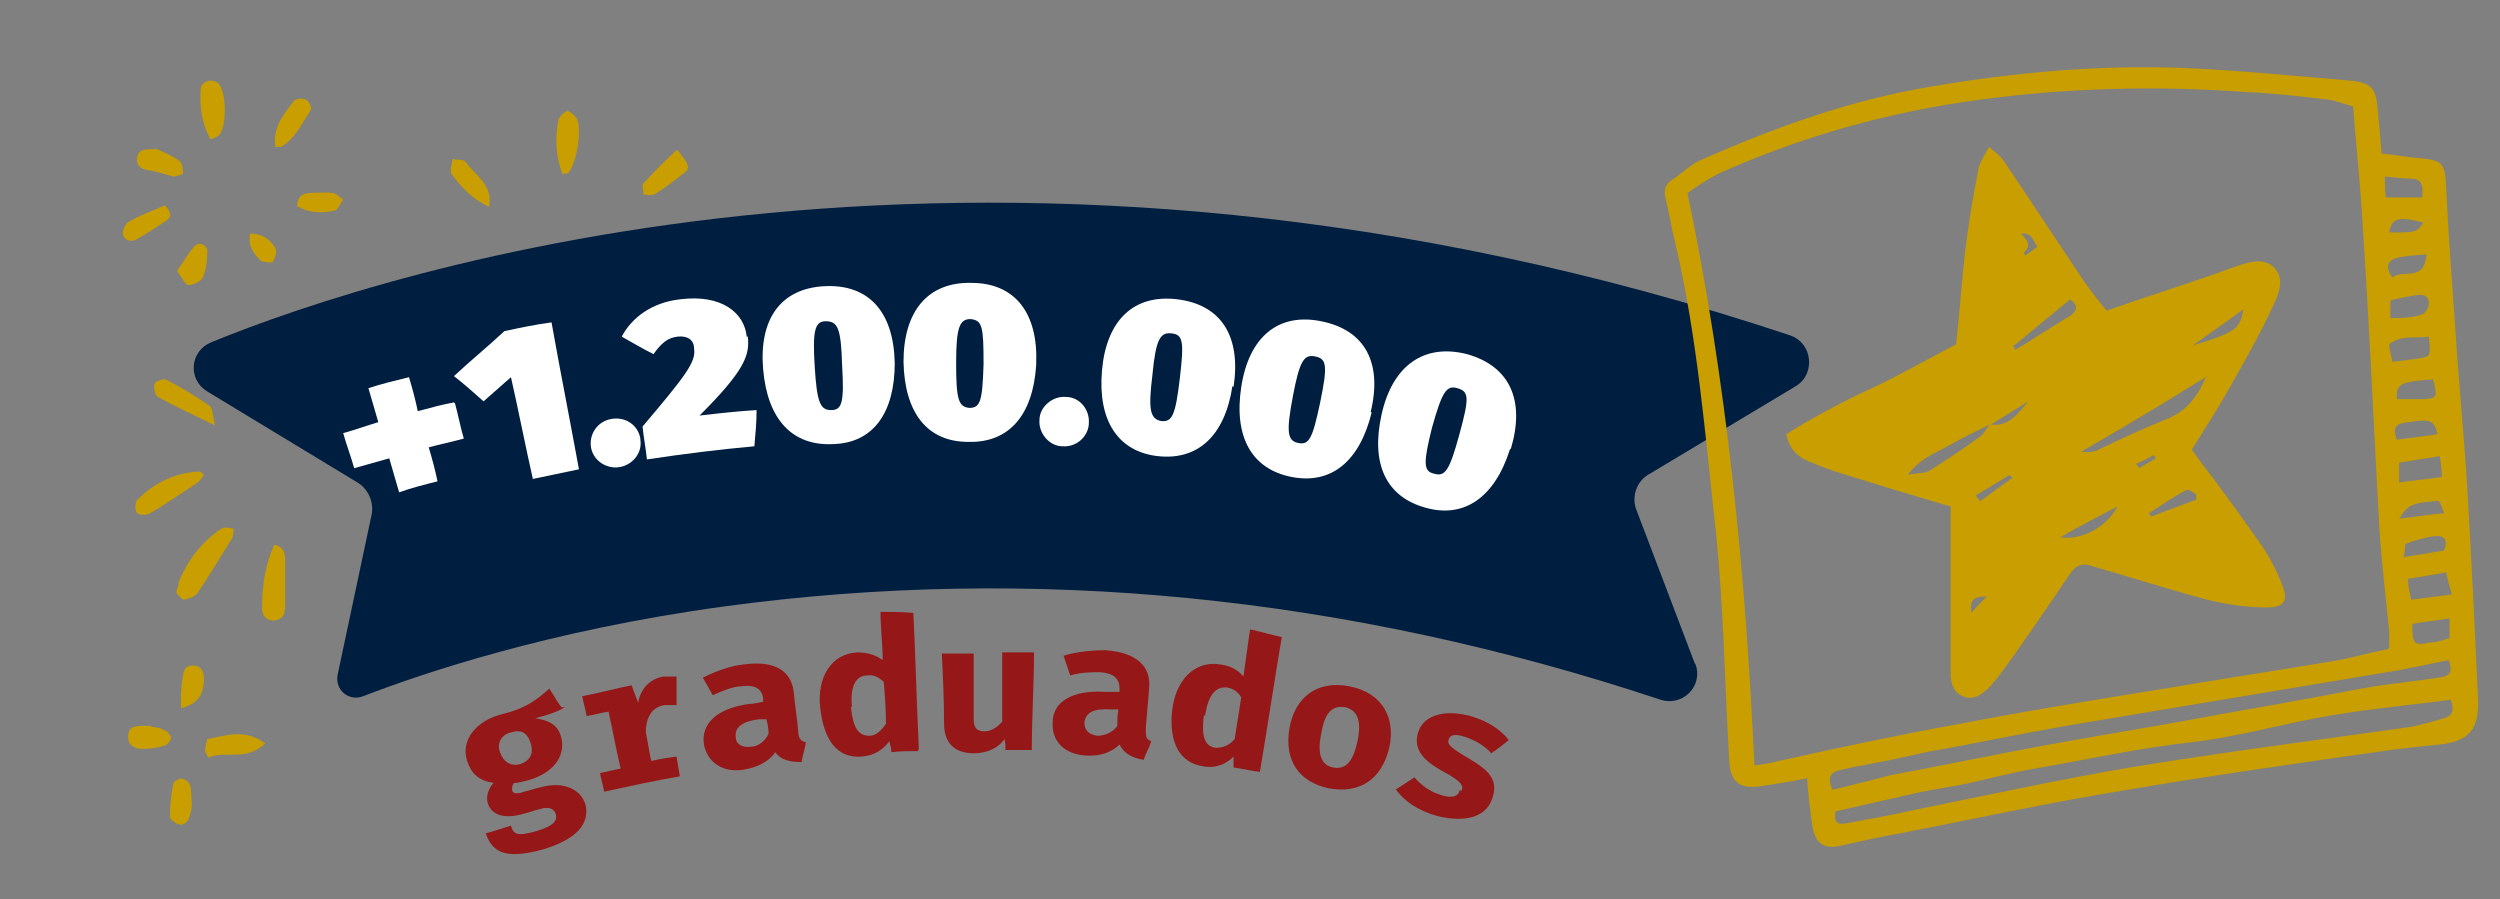 <?xml version="1.0" encoding="UTF-8"?>
<svg xmlns="http://www.w3.org/2000/svg" version="1.1" viewBox="0 0 228 82">
  <rect x="0" y="0" width="228" height="82" fill="#808080" stroke="none"/>
  <defs>
    <style>
      .cls-1 {
        fill: #951718;
      }

      .cls-2 {
        fill: #fff;
      }

      .cls-3 {
        fill: #c89e00;
        fill-rule: evenodd;
      }

      .cls-4 {
        fill: #001e40;
      }
    </style>
  </defs>
  <!-- Generator: Adobe Illustrator 28.7.1, SVG Export Plug-In . SVG Version: 1.2.0 Build 142)  -->
  <g>
    <g id="Layer_1">
      <path class="cls-4" d="M154.6,60.5c.8,2-1.1,4-3.2,3.3-28.6-9.5-57.3-12.3-85.3-8.5-16.2,2.2-27.8,6.2-33,8.2-1.3.5-2.6-.6-2.3-2l3.1-14.6c.2-1.1-.3-2.3-1.3-2.9l-13.7-8.3c-1.8-1.1-1.6-3.7.4-4.5,15.9-6.5,71.7-24.7,144-.6,2,.7,2.3,3.5.5,4.6l-13.5,8.1c-1,.6-1.5,1.9-1.1,3.1l5.4,14.2Z"/>
      <g>
        <path class="cls-2" d="M41.5,36.8c.3,1.1.5,2.2.8,3.2-1.1.3-2.1.5-3.2.8.3,1,.6,2.1.8,3.1-1.2.3-2.4.6-3.5,1-.3-1-.6-2.1-.9-3.1-1.1.3-2.1.6-3.2.9-.3-1.1-.7-2.1-1-3.2,1.1-.3,2.2-.7,3.2-1-.3-1-.6-2.1-.9-3.1,1.2-.4,2.5-.7,3.7-1,.3,1,.6,2.1.8,3.1,1.1-.3,2.2-.6,3.3-.8Z"/>
        <path class="cls-2" d="M48.6,43.7c-.7-3.1-1.3-6.2-2-9.3-.8.7-1.7,1.5-2.5,2.2-.9-.8-1.8-1.6-2.7-2.3,1.5-1.4,3.1-2.7,4.6-4.1,1.4-.3,2.8-.6,4.3-.8.8,4.5,1.7,9,2.5,13.4-1.4.3-2.9.6-4.3.9Z"/>
        <path class="cls-2" d="M58.4,40.1c.2,1.2-.7,2.3-1.9,2.5-1.2.2-2.4-.6-2.6-1.8-.2-1.2.6-2.4,1.9-2.6,1.3-.2,2.4.6,2.6,1.8Z"/>
        <path class="cls-2" d="M68.2,30.7c.2,1.7-.3,3.1-4.4,7.2,1.7-.2,3.5-.4,5.2-.5,0,1.1-.1,2.2-.2,3.3-3.3.3-6.5.7-9.8,1.2-.1-1-.3-2-.4-3,3.9-4.6,4.9-5.9,4.7-7.1,0-.8-.6-1.2-1.5-1.1-.9.1-1.5.6-2.2,1.6-1-.5-2-1.1-2.9-1.6.9-1.7,2.7-3.1,5.3-3.4,3.9-.5,5.9,1.3,6.1,3.4Z"/>
        <path class="cls-2" d="M81.6,33.1c0,4.6-2,7.3-5.6,7.4-3.7.2-6-2.2-6.4-6.8-.4-4.6,1.6-7.4,5.6-7.6,4-.2,6.3,2.3,6.4,7ZM74.3,33.4c.2,3.3.5,4,1.5,4,1,0,1.2-.7,1-4.1-.1-3.4-.4-4-1.5-4-1,0-1.2.9-1,4.1Z"/>
        <path class="cls-2" d="M94.5,33.3c-.3,4.6-2.5,7.1-6.2,7-3.7,0-5.8-2.6-5.9-7.3,0-4.6,2.2-7.3,6.2-7.2,4,0,6.1,2.8,5.9,7.4ZM87.2,33.1c0,3.3.2,4,1.2,4.1,1,0,1.2-.6,1.3-4,0-3.4-.1-4-1.2-4.1-1,0-1.3.8-1.3,4Z"/>
        <path class="cls-2" d="M99.3,38.7c-.1,1.2-1.2,2.1-2.4,2-1.2,0-2.2-1.2-2.1-2.4,0-1.2,1.2-2.2,2.4-2.1,1.3,0,2.2,1.2,2.1,2.4Z"/>
        <path class="cls-2" d="M112.4,35.2c-.7,4.6-3.2,6.8-6.8,6.4-3.6-.4-5.5-3.2-5.1-7.8.4-4.6,2.9-7,6.9-6.5,4,.5,5.8,3.4,5.1,8ZM105.1,34.2c-.4,3.2-.2,4,.8,4.2,1,.1,1.3-.5,1.7-3.9.4-3.4.3-4-.8-4.1-1-.1-1.4.6-1.7,3.8Z"/>
        <path class="cls-2" d="M125.1,37.6c-1.1,4.5-3.7,6.6-7.3,5.9-3.6-.7-5.3-3.6-4.6-8.2.7-4.6,3.4-6.8,7.3-6,4,.8,5.6,3.8,4.5,8.3ZM117.9,36.2c-.6,3.2-.5,4,.5,4.2,1,.2,1.3-.4,2-3.7.7-3.4.6-4-.5-4.2-1-.2-1.4.5-2,3.7Z"/>
        <path class="cls-2" d="M137.7,41c-1.4,4.4-4.2,6.3-7.7,5.3-3.6-1-5-4-4-8.5,1-4.5,3.9-6.5,7.8-5.5,3.9,1.1,5.3,4.2,4,8.6ZM130.6,39c-.8,3.2-.8,4,.2,4.2,1,.3,1.4-.3,2.3-3.6.9-3.3.9-3.9-.2-4.2-1-.3-1.4.4-2.3,3.6Z"/>
      </g>
      <g>
        <path class="cls-1" d="M51.5,64.5c-.6.4-1.5.7-2.7,1,1.3.2,2.1.6,2.4,1.8.4,1.7-.8,3.3-3.2,3.9-.4.1-.7.2-1.1.2-.2.2-.2.4-.2.6,0,.3.3.5,1.1.2.5-.1,1-.3,1.5-.4,2.1-.6,3.7.2,4.1,1.6.4,1.8-.9,3.2-4,4.1-3.4.9-4.5.2-5.1-1.5.8-.2,1.6-.5,2.3-.7.2.8.6,1,2.3.5,1.7-.5,1.9-1,1.8-1.5-.1-.5-.6-.8-1.5-.5-.5.1-.9.3-1.4.4-2,.6-3,0-3.3-.9-.2-.6,0-1.3.5-1.9-1.3-.2-2-.8-2.4-2-.6-1.9.8-3.7,3.3-4.3,2.1-.5,3.2-1.4,4.2-2.3.4.6.7,1.2,1.1,1.7ZM45.6,68.6c.3.9,1,1.3,1.8,1.1.9-.3,1.3-.9,1-1.9-.3-1-.9-1.3-1.8-1-.9.2-1.3,1-1,1.8Z"/>
        <path class="cls-1" d="M54.7,70.5c.6-.1,1.3-.3,1.9-.4-.4-1.7-.7-3.4-1.1-5.2-.7.1-1.3.3-2,.4-.1-.6-.3-1.2-.4-1.8,1.5-.3,3-.7,4.5-1,.2.5.4,1.1.6,1.6.2-1.3,1.1-2.2,2.3-2.4.5,0,.8,0,1.2,0,0,.9,0,1.7,0,2.6-.4,0-.7,0-1.1,0-1.2.2-1.7,1.2-1.7,2.5.2.9.3,1.8.5,2.6.8-.2,1.6-.3,2.3-.4.1.6.2,1.2.3,1.8-2.3.4-4.6.9-6.9,1.4-.1-.6-.3-1.2-.4-1.8Z"/>
        <path class="cls-1" d="M72.8,66.7c0,.7.3.9.7,1-.1.6-.3,1.2-.4,1.8-1.1,0-1.9-.2-2.4-.9-.6.9-1.7,1.4-2.9,1.6-1.9.3-3.3-.7-3.6-2.3-.3-1.9,1.2-3.3,4.1-3.7.4,0,.8-.1,1.3-.2,0-.1,0-.2,0-.3-.1-.9-.8-1.3-2.1-1.1-.6,0-1.6.4-2.5.8-.3-.5-.6-1.1-.9-1.6,1.2-.6,2.6-1.1,3.7-1.2,2.9-.4,4.4.6,4.6,2.6.1,1.2.3,2.3.4,3.5ZM70.1,67c0-.5-.1-1-.2-1.4-.2,0-.5,0-.7,0-1.6.2-2.2.8-2.1,1.6,0,.7.6,1,1.4.9.6,0,1.3-.5,1.6-1.2Z"/>
        <path class="cls-1" d="M83.7,68.5c-.8,0-1.6,0-2.4.1,0-.3-.1-.6-.2-1-.5.7-1.3,1.3-2.5,1.4-2.3.2-3.5-1.6-3.8-4.5-.3-2.7,1-4.9,3.4-5,.9,0,1.6.2,2.3.7,0-1.5-.2-2.9-.2-4.4,1,0,2,0,3,.1.2,4.1.3,8.3.5,12.4ZM77.6,64.4c.2,2.2.8,2.7,1.7,2.7.6,0,1.1-.5,1.5-1.1,0-1.3-.1-2.6-.2-3.8-.4-.4-.9-.7-1.5-.6-1,0-1.6.9-1.4,2.9Z"/>
        <path class="cls-1" d="M88.8,65.6c0,.9.4,1.1,1,1.1.6,0,1.2-.4,1.6-.9,0-2.1,0-4.2,0-6.3,1,0,1.9,0,2.9,0,0,3-.2,5.9-.2,8.9-.8,0-1.6,0-2.4,0,0-.3,0-.7-.1-1-.6.9-1.7,1.3-2.8,1.3-1.8,0-2.7-1-2.7-2.7,0-2.1-.1-4.3-.2-6.4,1,0,1.9,0,2.9,0,0,2,0,4.1,0,6.1Z"/>
        <path class="cls-1" d="M104.5,66.5c0,.7,0,.9.5,1.1-.2.6-.5,1.1-.7,1.7-1.1-.2-1.8-.6-2.2-1.4-.8.8-2,1.1-3.1,1-1.9-.1-3.1-1.3-3-3,0-1.9,1.8-3,4.8-2.8.4,0,.9,0,1.3,0,0-.1,0-.2,0-.3,0-.9-.5-1.4-1.8-1.5-.6,0-1.7,0-2.7.3-.2-.6-.4-1.2-.6-1.8,1.3-.4,2.8-.5,3.8-.5,2.9.2,4.2,1.5,4,3.5-.1,1.2-.2,2.3-.3,3.5ZM101.9,66.2c0-.5,0-1,.1-1.5-.2,0-.5,0-.7,0-1.6-.1-2.3.3-2.4,1.2,0,.7.4,1.1,1.2,1.2.6,0,1.4-.3,1.8-.9Z"/>
        <path class="cls-1" d="M114.9,70.4c-.8-.1-1.6-.3-2.4-.4,0-.3,0-.7,0-1-.6.6-1.5,1.1-2.7.9-2.3-.3-3.2-2.3-2.9-5.1.3-2.7,2-4.6,4.4-4.2.9.1,1.6.5,2.1,1.1.2-1.4.4-2.9.6-4.3,1,.2,1.9.5,2.9.7-.7,4.1-1.3,8.2-2,12.3ZM109.8,65.2c-.3,2.2.2,2.9,1.1,3,.6,0,1.2-.2,1.7-.8.2-1.3.4-2.5.6-3.8-.3-.5-.7-.8-1.3-.9-1-.1-1.7.6-2,2.6Z"/>
        <path class="cls-1" d="M126.7,68.2c-.7,2.9-2.7,4.2-5.5,3.7-2.8-.6-4.1-2.6-3.6-5.5.5-2.8,2.5-4.4,5.5-3.8,3,.6,4.2,2.9,3.6,5.6ZM120.5,66.9c-.4,1.9,0,2.9,1.1,3.1,1.1.2,1.8-.5,2.2-2.4.4-1.9,0-2.8-1.1-3.1-1.2-.2-1.9.5-2.2,2.4Z"/>
        <path class="cls-1" d="M133.3,72.1c.2-.5-.1-.9-1.8-1.8-1.6-.9-2.6-1.9-2.2-3.4.4-1.5,2.1-2.3,4.8-1.6,1.7.5,2.8,1.3,3.5,2.2-.5.4-1,.8-1.6,1.2-.6-.7-1.5-1.2-2.4-1.5-.9-.3-1.4-.2-1.5.3-.1.4.2.7,1.9,1.7,1.7,1,2.7,1.9,2.1,3.6-.6,1.9-2.8,2.2-5.1,1.6-1.7-.5-2.9-1.3-3.7-2.4.6-.4,1.1-.7,1.7-1.1.6.7,1.4,1.3,2.4,1.6.9.3,1.6.2,1.7-.4Z"/>
      </g>
      <g>
        <path class="cls-3" d="M164.7,71c-1.5.3-2.8.5-4.1.7-2,.3-2.8-.4-2.9-2.4-.4-6.9-.5-13.8-1.2-20.7-1-9-1.7-18-3.8-26.8-.3-1.2-.5-2.5-.8-3.7-.2-.8,0-1.3.6-1.7.9-.6,1.7-1.4,2.6-1.8,6.8-3,13.7-5.5,21-6.7,7.6-1.3,15.3-2,23-1.7,4.9.2,9.8.7,14.7,1.1,2.6.2,2.9.6,3.1,3.2.1,1.1.2,2.2.3,3.5,1.1.1,2.1.3,3.2.4,2.4.2,2.6.4,2.7,2.9.2,4.1.5,8.2.8,12.3.3,4.9.8,9.8,1.1,14.7.4,6.5.7,13,1,19.5.1,2.7-.8,3.8-3.5,4.1-2,.2-4,.4-5.9.7-7.7,1.1-15.4,2.2-23,3.5-6.8,1.1-13.6,2.6-20.3,3.9-1.8.3-3.5.7-5.3,1.1-1.6.4-2.4-.1-2.7-1.7-.2-1.4-.4-2.9-.5-4.5ZM217.9,59c0-.5,0-.9,0-1.3-.3-3.2-.7-6.3-.9-9.5-.5-9.1-.9-18.2-1.5-27.3-.2-3.7-.6-7.4-.9-11.2-.8-.2-1.5-.5-2.2-.6-2.5-.3-5-.6-7.5-.7-8.2-.6-16.3-.4-24.4.7-8.2,1.1-16.1,3.3-23.7,6.7-1,.5-1.9,1.1-2.9,1.8,3.6,17.3,5.3,34.6,6.1,52.2.8-.1,1.5-.2,2.2-.4,5.5-1.2,11-2.4,16.6-3.4,6.2-1.2,12.4-2.2,18.6-3.2,5.3-.9,10.6-1.7,15.9-2.6,1.5-.3,2.9-.7,4.5-1ZM223.6,63.8c-3.6.5-7.2.8-10.7,1.4-4.4.7-8.7,2-13.1,2.5-4.6.5-9.1,1.5-13.7,2.3-2.5.4-4.9,1.1-7.4,1.6-1.6.3-3.1.5-4.7.9-2.2.5-4.5,1-6.6,1.5-.2,1.1.3,1.2.9,1.1,2.2-.4,4.4-.8,6.6-1.3,6.4-1.3,12.9-2.7,19.3-3.8,8.5-1.4,17.1-2.5,25.6-3.7,1-.2,2.1-.5,3.1-.8.7-.2,1-.6.6-1.7ZM167.2,72c1-.2,2-.5,2.9-.7.8-.2,1.5-.4,2.3-.6,4.8-.9,9.6-1.9,14.5-2.8,4.4-.8,8.7-1.5,13.1-2.3,3.1-.6,6.3-1.1,9.4-1.7,2.4-.4,4.7-.9,7.1-1.3,2-.3,3.9-.5,5.9-.8.9-.1,1.4-.4.9-1.6-1.4.3-2.9.6-4.4.9-9.6,1.6-19.1,3.2-28.7,4.8-4.3.7-8.6,1.6-12.9,2.4-1.3.2-2.6.5-3.9.8-1.8.4-3.7.7-5.5,1.1-.9.2-1.3.6-.8,1.8ZM223.6,54.2c-.2-.8-.4-1.3-.5-2-1.2.2-2.3.4-3.5.6,0,.7.2,1.3.3,1.9,1.3-.2,2.4-.3,3.8-.5ZM218.8,44c1.3-.2,2.6-.3,3.9-.5,0-.7-.1-1.3-.2-1.9-1.3.2-2.5.4-3.7.6v1.9ZM221.5,30.7c-1.2.2-2.5-.2-3.6.7,0,.5.2,1.1.3,1.6.9-.1,1.6-.2,2.3-.3,1.2-.2,1.2-.2,1-2ZM223.4,58.2v-1.8c-1.3.2-2.3.3-3.4.5,0,1.9.2,2,1.6,1.7.6,0,1.1-.2,1.8-.4ZM220.9,18c.1-1,0-1.6-.8-1.7-.8,0-1.6-.1-2.6-.2,0,.8,0,1.4.1,1.9h3.4ZM221.9,34.6c-3,.2-3.4.4-3.3,1.8.8,0,1.7,0,2.5,0,1.2-.1,1.2-.2.8-1.8ZM218,29c1.1,0,1.9,0,2.8-.3.3,0,.7-.6.7-.9.1-.6-.3-1-1-.9-.8.1-1.7.3-2.5.5v1.6ZM219.2,50.8c1.4-.2,2.6-.4,3.7-.6.4-1,0-1.4-.9-1.3-.9.1-1.8.4-2.6.7-.1,0,0,.6-.2,1.2ZM221.3,23.2c-1,.1-1.8.1-2.6.3-1,.2-1.2.9-.5,1.8.9-.8,2.9.5,3.1-2.1ZM218.6,40.1c1.3-.2,2.5-.3,3.7-.5-.3-1.3-.7-1.4-2.6-1.1-.7.1-1.7.1-1.1,1.6ZM218.8,47.3c1.7-.2,2.9-.4,4.1-.5-.4-1.1-.4-1.2-.9-1.1-1,.2-2.4-.1-3.2,1.7ZM217.9,21.2c2.5,0,2.5,0,3.1-.9-2.3-.6-2.9-.4-3.1.9Z"/>
        <path class="cls-3" d="M192.2,28.3c4-1.4,7.9-2.6,11.7-4,1.2-.4,2.4-.8,3.4,0,1.1,1,.6,2.4,0,3.6-1.1,2.4-2.4,4.7-3.7,7-1.1,2-2.4,4-3.7,6.1.6.9,1.3,1.8,2,2.7,1.5,2,3,4.1,4.4,6.1.8,1.2,1.4,2.4,1.9,3.7.5,1.4,0,1.9-1.5,1.9-2.2,0-4.4-.4-6.5-1-3.2-.9-6.4-1.9-9.5-2.8-.8-.3-1.4,0-1.9.7-1.6,2.4-3.2,4.7-4.8,7-.8,1.1-1.6,2.3-2.5,3.3-.6.6-1.3,1.2-2.2,1-1.1-.3-1.4-1.2-1.4-2.2,0-4,0-8,0-11.9,0-1.1,0-2.2,0-3.3-3.4-1-6.7-2-9.9-3-1-.3-2-.7-3-1.1-1-.4-1.8-1.1-2.1-2.5,2.4-1.5,5-2.9,7.6-4.1,2.6-1.2,5.2-2.7,7.9-4.1.3-2.8.5-5.5.8-8.3.3-2.5.7-5,1.2-7.5.1-.7.5-1.3,1-2.2.6.5,1,.8,1.3,1.2,2.5,3.7,4.9,7.4,7.4,11.1.7,1,1.4,1.9,2.1,2.7ZM181.5,38.7c-1.2.6-2.5,1.2-3.7,1.9-1.2.7-2.6,1.1-3.8,2.7.9-.2,1.6-.1,2-.4,1.6-1,3.1-2,4.6-3.1.4-.3.6-.8.9-1.1,1.7.3,2.5-1,3.5-2.1-1.1.7-2.3,1.4-3.4,2.1ZM201.3,34.3c-2.1,1.3-4,2.5-5.9,3.6-1.8,1.1-3.7,2.2-5.6,3.3.7.1,1.3,0,1.8-.3,1.9-.9,3.8-1.8,5.8-2.6,1.9-.7,3-2,3.8-4ZM183.6,31.5c0,.1.1.2.2.4,1.7-1,3.3-2.1,5-3.1.6-.4.8-.9,0-1.5-1.7,1.4-3.4,2.8-5.1,4.2ZM187.9,49c2,.3,4.3-1,5.2-2.8-1.7.9-3.5,1.8-5.2,2.8ZM200,31.5c3.9-1.2,4.3-1.5,4.6-3.3-1.6,1.2-3.1,2.2-4.6,3.3ZM200.3,45.6c0-.2,0-.3,0-.5-.3-.2-.7-.5-.9-.4-1.2.6-2.3,1.4-3.4,2.1,0,.1.1.2.2.3,1.3-.5,2.7-1,4-1.5ZM180.1,45.1c.2.2.3.4.5.6,1-.7,1.9-1.4,2.9-2.1,0-.1-.2-.2-.2-.3-.8.5-1.5.9-2.3,1.4-.3.2-.6.3-.8.5ZM185.8,22.5c-.4-.6-.5-1.3-1.5-1.2.6.6,1,1.1.3,1.7,0,0,0,.2.1.3.3-.2.6-.4,1.1-.8ZM179.8,55.9c.5-.6.9-1,1.4-1.5-1.1,0-1.6.2-1.4,1.5ZM194.9,42.4c0,.1.2.2.2.3.5-.3,1-.6,1.5-.9,0,0-.1-.2-.2-.3-.5.3-1.1.6-1.6.8Z"/>
      </g>
      <g>
        <path class="cls-3" d="M16.1,53.9c.1-.3.2-.6.2-.8.8-2,2.1-3.7,3.9-4.9.3-.2.7,0,1.1,0,0,.3,0,.7-.2,1-1,1.6-2,3.3-3.1,4.9-.2.3-.8.5-1.2.6-.2,0-.5-.4-.7-.6Z"/>
        <path class="cls-3" d="M18.6,43.3c-.2.3-.4.6-.7.8-1.4.9-2.8,1.9-4.2,2.7-.3.2-1,.2-1.2,0-.2-.2-.2-1,0-1.2,1.6-1.6,3.5-2.5,5.7-2.6.1,0,.3.2.5.4Z"/>
        <path class="cls-3" d="M25.1,49.7c.8.2.9.8.9,1.3,0,1.4,0,2.9,0,4.3,0,.7-.2,1.2-1,1.3-.8,0-1.1-.5-1.1-1.2,0-2,.3-3.9,1.1-5.7Z"/>
        <path class="cls-3" d="M19.6,38.8c-2-1-3.6-1.7-5.2-2.6-.3-.2-.4-.9-.3-1.2,0-.2.8-.5,1-.4,1.4.7,2.7,1.5,4,2.4.3.2.3.9.5,1.8Z"/>
        <path class="cls-3" d="M51.3,15.9c-.6-1.6-.7-3.2-.4-4.8,0-.4.5-.8.8-1,.2,0,.7.4.9.7.5.9,0,4.2-.8,5,0,0-.3,0-.5.1Z"/>
        <path class="cls-3" d="M19.2,12.7c-.8-1.4-1-3-.9-4.5,0-.8,1-1.1,1.6-.6.8.7.8,4.2,0,4.8-.2.1-.4.2-.7.3Z"/>
        <path class="cls-3" d="M44.7,18.9c-1.6-.7-2.6-1.8-3.5-3-.2-.3,0-1,.1-1.4.4.1,1,0,1.2.3.8,1.2,2.5,2,2.1,4.1Z"/>
        <path class="cls-3" d="M24.2,67.8c-1.8,1.7-3.7.6-5.2,1.3-.2-.4-.3-.5-.3-.6,0-.3.1-.7.2-1.1,1.7-.3,3.4-1,5.3.4Z"/>
        <path class="cls-3" d="M25.1,13.3c-.2-1.8.8-2.9,1.7-4.1.2-.2.8-.3,1.1-.1.3.1.6.8.4,1-.8,1.2-1.4,2.6-2.7,3.3,0,0-.2,0-.5,0Z"/>
        <path class="cls-3" d="M61.8,13.7c1.2,1.5,1.2,1.7.3,2.3-.8.6-1.5,1.2-2.4,1.7-.3.2-.7,0-1,.1,0-.4-.2-.9,0-1.1.9-1,1.9-2,3-3Z"/>
        <path class="cls-3" d="M17.5,73.3c0,.4-.1.9-.3,1.4-.1.3-.6.6-.8.5-.3,0-.9-.5-.9-.7,0-1,.1-2,.3-3,0-.2.5-.5.7-.5.3,0,.7.3.8.5.2.5.1,1,.2,1.8Z"/>
        <path class="cls-3" d="M14.1,13.5c.6.3,1.5.6,2.3,1.2.2.2.3.7.3,1.1,0,.1-.6.3-.9.3-.8-.2-1.6-.5-2.4-.6-.6-.1-1-.5-.9-1.1.1-.8.7-.8,1.7-.8Z"/>
        <path class="cls-3" d="M15,18.7c.6.6.7,1.1.2,1.4-.9.6-1.8,1.2-2.7,1.7-.5.3-1.2.2-1.3-.5,0-.4.3-1,.6-1.1,1-.6,2.2-1,3.3-1.5Z"/>
        <path class="cls-3" d="M27.1,18.8c0-.9.5-1.1,1-1.2.7,0,1.5-.1,2.2,0,.3,0,.7.4,1,.6-.3.4-.5,1-.8,1-1.2.3-2.4.2-3.4-.4Z"/>
        <path class="cls-3" d="M13.8,66.3c.1,0,.7,0,1.2.3.3.1.6.5.6.7,0,.2-.3.6-.6.7-.6.2-1.3.3-2,.3-.9,0-1.4-.5-1.3-1.2,0-.8.6-.9,1.3-.9.1,0,.2,0,.8,0Z"/>
        <path class="cls-3" d="M16.2,24.6c.6-.8,1-1.6,1.6-2.2.4-.4,1.2,0,1.1.6,0,.8-.1,1.6-.4,2.3-.2.4-.9.7-1.3.7-.3,0-.6-.7-1-1.2Z"/>
        <path class="cls-3" d="M16.5,64.6c0-1.1,0-2.1.2-3,0-.6.4-1,1.1-.9.6.1.8.6.8,1.2,0,1.5-.6,2.3-2.1,2.7Z"/>
        <path class="cls-3" d="M22.8,21.3c1.1,0,1.8.5,2.3,1.3.2.3,0,.9-.2,1.3,0,.1-.9,0-1.1-.1-.6-.6-1.2-1.3-1-2.4Z"/>
      </g>
    </g>
  </g>
</svg>